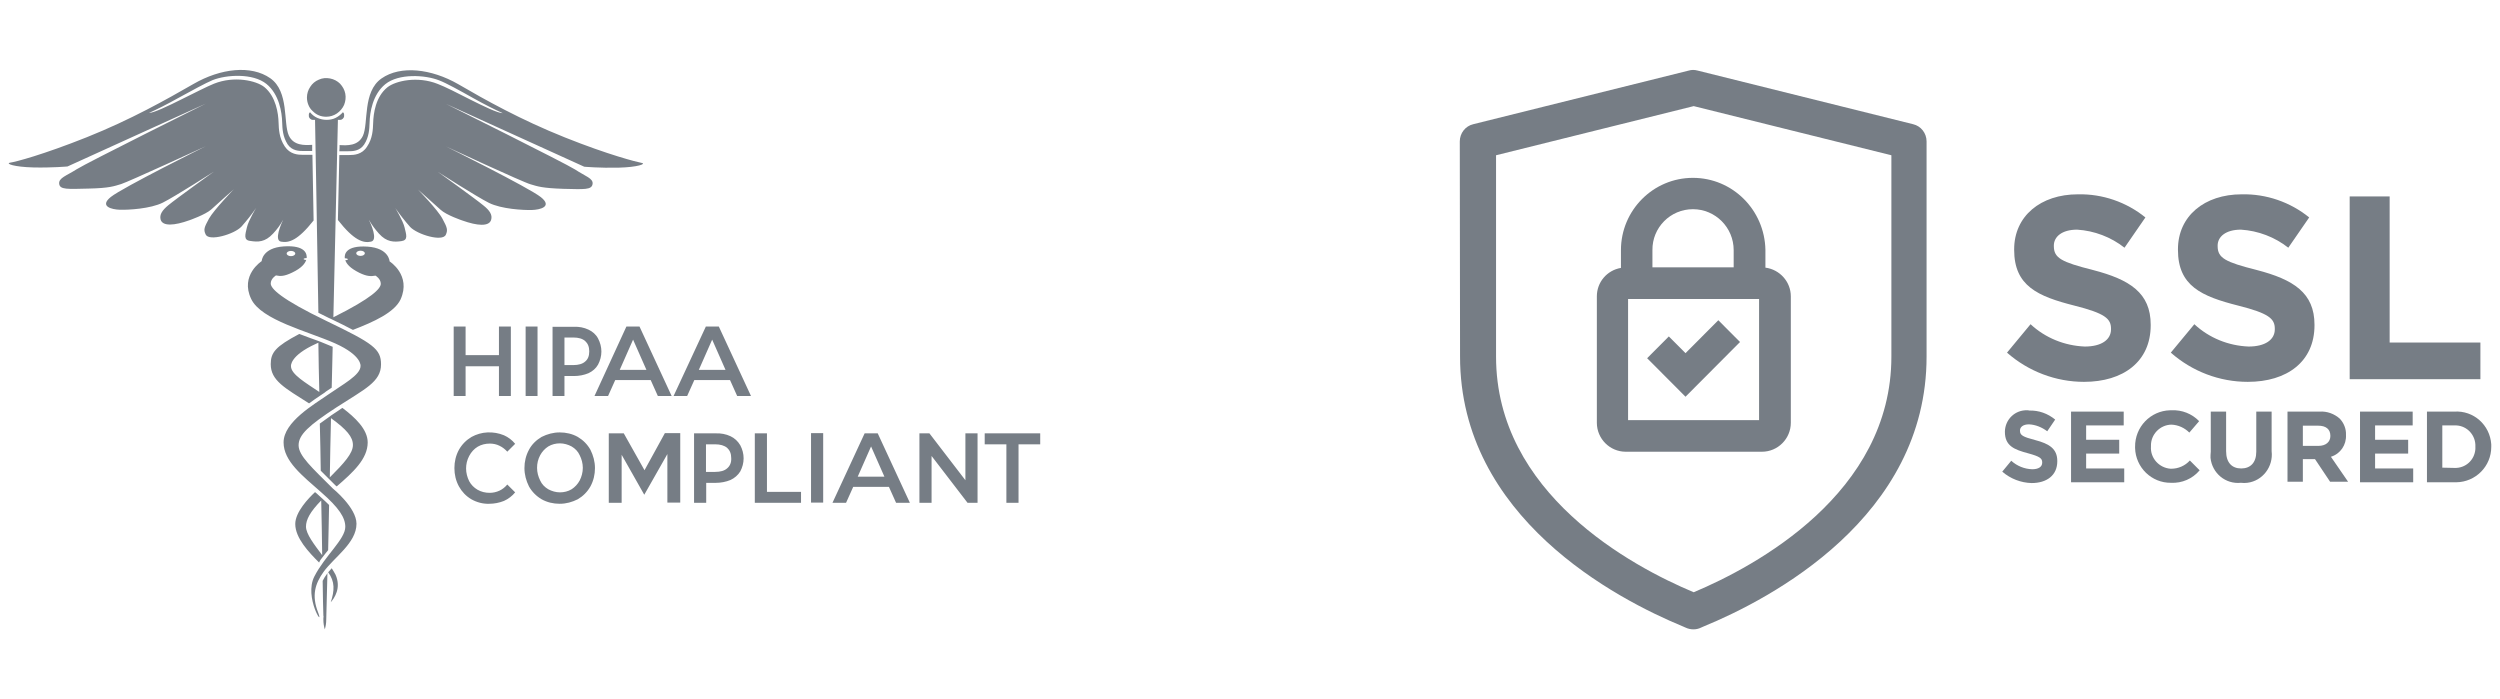 <svg width="143" height="40" viewBox="0 0 143 40" fill="none" xmlns="http://www.w3.org/2000/svg">
<g clip-path="url(#clip0_611_7206)">
<path d="M27.327 25.55C27.532 25.428 27.777 25.373 28.022 25.373C28.213 25.373 28.404 25.414 28.567 25.496C28.744 25.578 28.894 25.7 29.017 25.836L29.467 25.387C29.289 25.169 29.071 25.006 28.826 24.897C28.526 24.775 28.213 24.72 27.886 24.734C27.559 24.748 27.245 24.843 26.973 24.992C26.673 25.169 26.428 25.414 26.251 25.727C26.073 26.054 25.992 26.408 25.992 26.775C25.992 27.142 26.073 27.496 26.251 27.823C26.414 28.122 26.66 28.381 26.959 28.557C27.273 28.734 27.627 28.829 27.981 28.816C28.267 28.816 28.554 28.761 28.826 28.653C29.071 28.544 29.303 28.367 29.467 28.163L29.017 27.714C28.894 27.863 28.744 27.986 28.567 28.067C28.39 28.149 28.199 28.19 28.009 28.19C27.763 28.19 27.532 28.136 27.314 28.013C27.109 27.891 26.946 27.727 26.837 27.523C26.728 27.306 26.66 27.047 26.66 26.802C26.66 26.557 26.714 26.312 26.837 26.081C26.959 25.85 27.123 25.673 27.327 25.55ZM26.632 20.951H28.54V22.652H29.221V18.679H28.54V20.312H26.632V18.679H25.951V22.652H26.632V20.951ZM30.066 22.652H30.747V18.679H30.066V22.652ZM33.664 18.856C33.405 18.734 33.119 18.679 32.832 18.693H31.606V22.652H32.287V21.509H32.832C33.119 21.509 33.405 21.455 33.664 21.346C33.895 21.237 34.086 21.074 34.209 20.856C34.331 20.625 34.4 20.366 34.4 20.108C34.4 19.849 34.331 19.591 34.209 19.36C34.086 19.128 33.895 18.965 33.664 18.856ZM33.473 20.679C33.323 20.815 33.091 20.883 32.791 20.883H32.287V19.305H32.791C33.091 19.305 33.323 19.373 33.473 19.509C33.623 19.645 33.705 19.836 33.705 20.094C33.705 20.353 33.636 20.543 33.473 20.679ZM40.368 18.693L38.528 22.652H39.305L39.714 21.741H41.758L42.167 22.652H42.957L41.117 18.679H40.368V18.693ZM39.973 21.155L40.736 19.427L41.499 21.155H39.973ZM33.05 24.992C32.737 24.816 32.383 24.734 32.015 24.734C31.647 24.734 31.306 24.829 30.979 24.992C30.679 25.169 30.421 25.414 30.257 25.727C30.08 26.054 29.998 26.408 29.998 26.775C29.998 27.142 30.093 27.496 30.257 27.823C30.421 28.122 30.679 28.381 30.979 28.557C31.293 28.734 31.647 28.816 32.015 28.816C32.383 28.816 32.723 28.721 33.05 28.557C33.35 28.381 33.596 28.136 33.773 27.823C33.95 27.496 34.032 27.142 34.032 26.775C34.032 26.408 33.936 26.054 33.773 25.727C33.596 25.414 33.35 25.169 33.05 24.992ZM33.159 27.483C33.05 27.686 32.887 27.863 32.696 27.986C32.492 28.108 32.26 28.163 32.028 28.163C31.797 28.163 31.565 28.095 31.361 27.986C31.156 27.863 30.993 27.7 30.897 27.483C30.788 27.265 30.72 27.02 30.72 26.761C30.72 26.503 30.775 26.271 30.897 26.04C31.006 25.836 31.17 25.659 31.361 25.537C31.565 25.414 31.797 25.36 32.028 25.36C32.26 25.36 32.492 25.428 32.696 25.537C32.901 25.659 33.064 25.823 33.159 26.04C33.269 26.258 33.337 26.503 33.337 26.761C33.337 27.02 33.269 27.265 33.159 27.483ZM56.325 24.788V25.414H57.565V28.761H58.26V25.414H59.5V24.788H56.325ZM55.221 27.469L53.163 24.788H52.591V28.761H53.286V26.081L55.344 28.761H55.916V24.788H55.221V27.469ZM38.024 24.788L36.866 26.897L35.68 24.788H34.822V28.761H35.558V26.013L36.852 28.299L38.174 25.972V28.748H38.91V24.775H38.024V24.788ZM41.785 24.952C41.526 24.829 41.227 24.775 40.94 24.788H39.7V28.761H40.395V27.619H40.94C41.227 27.619 41.526 27.564 41.785 27.455C42.017 27.346 42.208 27.183 42.344 26.965C42.467 26.734 42.535 26.476 42.535 26.217C42.535 25.959 42.467 25.7 42.344 25.469C42.208 25.237 42.017 25.061 41.785 24.952ZM41.594 26.788C41.444 26.925 41.213 26.993 40.9 26.993H40.382V25.414H40.9C41.199 25.414 41.431 25.482 41.594 25.618C41.744 25.755 41.826 25.945 41.826 26.203C41.84 26.448 41.758 26.652 41.594 26.788ZM37.22 21.741L37.629 22.652H38.419L36.58 18.679H35.83L34.004 22.652H34.781L35.19 21.741H37.22ZM36.212 19.427L36.975 21.155H35.449L36.212 19.427ZM43.87 24.788H43.175V28.761H45.819V28.136H43.87V24.788ZM46.391 28.748H47.086V24.775H46.391V28.748ZM18.456 33.224C18.47 34.177 18.483 34.871 18.497 35.211C18.511 35.252 18.511 35.306 18.497 35.347C18.497 35.401 18.497 35.442 18.497 35.442C18.497 35.633 18.524 35.823 18.579 36C18.633 35.823 18.661 35.633 18.661 35.442C18.661 35.374 18.688 34.381 18.729 32.789C18.715 32.803 18.701 32.816 18.701 32.83C18.606 32.952 18.524 33.088 18.456 33.224ZM15.622 13.359C15.84 13.128 16.044 12.856 16.194 12.57C16.085 12.815 15.663 13.74 16.072 13.822C16.521 13.903 17.025 13.767 17.938 12.611C17.911 11.128 17.884 9.835 17.87 8.855H17.38C17.352 8.855 17.339 8.855 17.311 8.855C17.039 8.855 16.589 8.828 16.29 8.379C15.963 7.889 15.949 7.386 15.935 7.019C15.922 6.488 15.785 5.522 15.118 4.978C14.654 4.61 13.401 4.325 12.242 4.787C11.861 4.937 11.098 5.331 10.348 5.699C9.667 6.039 8.795 6.461 8.522 6.461C8.972 6.257 9.572 5.957 10.226 5.59C10.975 5.182 11.765 4.746 12.161 4.583C12.951 4.27 14.463 4.175 15.24 4.801C15.976 5.399 16.126 6.434 16.14 6.991C16.153 7.359 16.167 7.808 16.453 8.257C16.712 8.638 17.121 8.638 17.366 8.638H17.421H17.857C17.857 8.515 17.857 8.406 17.857 8.284C17.421 8.311 16.794 8.338 16.521 7.753C16.194 7.046 16.548 5.236 15.458 4.474C14.368 3.712 12.624 3.903 11.07 4.801C9.531 5.685 7.487 6.842 4.966 7.849C2.445 8.855 0.878 9.264 0.578 9.304C0.292 9.359 0.809 9.549 1.886 9.577C2.963 9.604 3.862 9.522 3.862 9.522L11.765 5.93C11.765 5.93 4.952 9.318 4.38 9.685C3.807 10.053 3.344 10.175 3.385 10.515C3.426 10.856 3.862 10.815 5.061 10.787C6.26 10.76 6.519 10.652 6.928 10.529C7.337 10.406 11.765 8.366 11.765 8.366C11.765 8.366 7.023 10.72 6.342 11.264C5.661 11.808 6.396 11.985 6.86 11.998C7.337 12.012 8.604 11.944 9.313 11.59C10.021 11.236 12.229 9.821 12.229 9.821C12.229 9.821 10.048 11.386 9.626 11.74C9.285 12.026 9.108 12.271 9.19 12.57C9.313 12.951 9.967 12.91 10.839 12.597C10.839 12.597 11.738 12.284 12.079 11.985C12.419 11.672 13.373 10.828 13.373 10.828C13.373 10.828 12.242 11.998 11.956 12.502C11.684 13.005 11.629 13.128 11.765 13.414C11.956 13.822 13.401 13.4 13.809 12.964C14.109 12.624 14.395 12.271 14.654 11.89C14.654 11.89 14.218 12.597 14.123 13.005C14.027 13.414 13.918 13.74 14.314 13.781C14.75 13.849 15.159 13.863 15.622 13.359ZM18.32 22.625C18.361 22.598 18.402 22.571 18.442 22.543C18.524 22.489 18.592 22.448 18.647 22.394C18.756 22.326 18.865 22.244 18.974 22.176C18.988 21.4 19.015 20.611 19.029 19.836C18.811 19.741 18.579 19.645 18.334 19.55C18.32 19.55 18.306 19.536 18.293 19.536C18.265 19.523 18.252 19.523 18.224 19.509C18.061 19.455 17.911 19.387 17.734 19.332C17.529 19.251 17.325 19.183 17.121 19.101C15.758 19.822 15.486 20.162 15.486 20.829C15.486 21.768 16.29 22.19 17.679 23.074C17.898 22.911 18.116 22.761 18.32 22.625ZM16.644 20.951C16.644 20.951 16.548 20.353 18.088 19.659C18.129 19.645 18.17 19.618 18.211 19.604C18.224 20.543 18.238 21.482 18.265 22.421C17.502 21.904 16.644 21.414 16.644 20.951ZM18.974 32.503C18.906 32.585 18.838 32.666 18.77 32.734C19.165 33.265 19.137 33.782 18.919 34.449C19.124 34.218 19.533 33.633 19.192 32.871C19.124 32.748 19.056 32.626 18.974 32.503ZM18.347 26.925C18.497 27.074 18.674 27.251 18.851 27.428C18.96 27.537 19.069 27.646 19.192 27.768C19.206 27.782 19.233 27.795 19.26 27.823C20.187 27.02 21.032 26.258 21.032 25.305C21.032 24.557 20.309 23.877 19.587 23.332C19.519 23.373 19.451 23.414 19.383 23.469C19.219 23.577 19.069 23.673 18.933 23.768C18.933 23.768 18.919 23.768 18.919 23.782C18.892 23.809 18.851 23.822 18.824 23.85C18.633 23.986 18.456 24.108 18.293 24.23C18.32 25.142 18.334 26.054 18.347 26.925ZM18.933 23.918C19.832 24.571 20.187 24.992 20.187 25.455C20.187 25.931 19.683 26.489 18.865 27.306C18.879 26.217 18.906 25.088 18.933 23.918ZM23.907 10.842C23.907 10.842 24.861 11.685 25.201 11.998C25.542 12.311 26.441 12.611 26.441 12.611C27.314 12.924 27.968 12.964 28.09 12.584C28.186 12.284 27.995 12.026 27.654 11.754C27.232 11.4 25.052 9.835 25.052 9.835C25.052 9.835 27.259 11.25 27.968 11.604C28.676 11.958 29.944 12.026 30.421 12.012C30.897 11.998 31.62 11.822 30.938 11.277C30.257 10.733 25.515 8.379 25.515 8.379C25.515 8.379 29.93 10.434 30.352 10.543C30.761 10.665 31.02 10.76 32.219 10.801C33.418 10.828 33.841 10.869 33.895 10.529C33.95 10.202 33.473 10.08 32.901 9.699C32.328 9.332 25.515 5.944 25.515 5.944L33.418 9.536C33.418 9.536 34.318 9.617 35.394 9.59C36.471 9.563 36.989 9.372 36.702 9.318C36.416 9.264 34.836 8.869 32.315 7.862C29.794 6.855 27.75 5.712 26.21 4.814C24.67 3.93 22.912 3.726 21.822 4.488C20.732 5.25 21.086 7.046 20.759 7.767C20.486 8.352 19.86 8.325 19.424 8.298C19.424 8.406 19.424 8.529 19.41 8.651H19.86H19.914C20.16 8.651 20.568 8.651 20.827 8.27C21.113 7.835 21.127 7.372 21.141 7.005C21.154 6.447 21.304 5.413 22.04 4.814C22.817 4.188 24.329 4.284 25.12 4.597C25.515 4.746 26.305 5.182 27.055 5.604C27.709 5.971 28.308 6.27 28.758 6.474C28.472 6.474 27.613 6.053 26.932 5.712C26.196 5.331 25.433 4.95 25.038 4.801C23.88 4.338 22.626 4.624 22.163 4.991C21.481 5.535 21.359 6.502 21.345 7.032C21.331 7.4 21.318 7.917 20.991 8.393C20.705 8.842 20.255 8.869 19.969 8.869C19.942 8.869 19.928 8.869 19.901 8.869H19.41C19.383 9.849 19.355 11.128 19.328 12.584C20.255 13.767 20.786 13.917 21.222 13.822C21.631 13.74 21.222 12.815 21.1 12.57C21.263 12.856 21.454 13.114 21.672 13.359C22.122 13.863 22.544 13.849 22.953 13.794C23.362 13.74 23.239 13.427 23.144 13.019C23.048 12.611 22.612 11.903 22.612 11.903C22.871 12.271 23.157 12.638 23.457 12.978C23.866 13.414 25.31 13.849 25.501 13.427C25.624 13.155 25.583 13.019 25.31 12.515C25.052 12.012 23.907 10.842 23.907 10.842ZM18.661 6.678C18.879 6.678 19.097 6.61 19.274 6.488C19.451 6.365 19.601 6.189 19.683 5.998C19.764 5.794 19.792 5.576 19.751 5.359C19.71 5.141 19.601 4.95 19.451 4.787C19.301 4.637 19.097 4.529 18.879 4.488C18.661 4.447 18.442 4.461 18.238 4.556C18.034 4.637 17.857 4.787 17.748 4.964C17.625 5.141 17.557 5.359 17.557 5.576C17.557 5.726 17.584 5.862 17.639 5.998C17.693 6.134 17.775 6.257 17.884 6.352C17.993 6.461 18.102 6.542 18.238 6.597C18.361 6.651 18.511 6.678 18.661 6.678ZM22.285 14.951C22.285 14.951 22.258 14.189 21.018 14.107C19.751 14.026 19.696 14.57 19.723 14.774C19.819 14.774 19.901 14.801 19.901 14.829C19.901 14.856 19.832 14.883 19.751 14.883C19.819 15.087 20.01 15.332 20.555 15.604C21.004 15.822 21.222 15.808 21.481 15.767C21.481 15.767 21.781 15.944 21.781 16.23C21.781 16.502 21.304 17.033 19.069 18.148C19.206 12.134 19.328 6.855 19.328 6.855H19.465C19.519 6.855 19.574 6.828 19.614 6.787C19.655 6.746 19.683 6.692 19.683 6.638V6.57C19.683 6.542 19.683 6.515 19.669 6.488C19.655 6.461 19.642 6.434 19.614 6.42C19.492 6.556 19.355 6.665 19.192 6.746C19.029 6.828 18.851 6.855 18.674 6.855C18.497 6.855 18.32 6.814 18.156 6.746C17.993 6.678 17.843 6.556 17.734 6.42C17.707 6.447 17.693 6.461 17.679 6.488C17.666 6.515 17.666 6.542 17.666 6.57V6.638C17.666 6.692 17.693 6.746 17.734 6.787C17.775 6.828 17.829 6.855 17.884 6.855H18.02C18.02 6.855 18.116 11.985 18.211 17.89C18.402 17.985 18.592 18.081 18.811 18.189C18.838 18.203 18.879 18.217 18.906 18.23C19.41 18.475 19.832 18.679 20.187 18.87C21.386 18.407 22.558 17.876 22.912 17.128C23.539 15.74 22.285 14.951 22.285 14.951ZM20.623 14.638C20.486 14.638 20.378 14.57 20.378 14.488C20.378 14.407 20.486 14.339 20.623 14.339C20.759 14.339 20.868 14.407 20.868 14.488C20.868 14.57 20.759 14.638 20.623 14.638ZM18.456 31.864C18.565 31.728 18.661 31.592 18.77 31.469C18.783 30.694 18.811 29.823 18.824 28.884C18.688 28.748 18.538 28.612 18.374 28.462C18.32 28.421 18.279 28.367 18.224 28.326C18.156 28.258 18.088 28.204 18.02 28.149C17.639 28.503 16.889 29.292 16.889 29.972C16.889 30.775 17.666 31.592 18.252 32.177C18.306 32.054 18.374 31.959 18.456 31.864ZM18.374 28.625C18.402 29.782 18.415 30.843 18.429 31.755C17.979 31.156 17.502 30.544 17.502 30.122C17.502 29.727 17.734 29.279 18.374 28.625ZM18.688 18.366C16.031 17.087 15.486 16.502 15.486 16.216C15.486 15.931 15.785 15.754 15.785 15.754C16.044 15.808 16.262 15.808 16.712 15.591C17.257 15.332 17.448 15.073 17.516 14.869C17.434 14.869 17.366 14.842 17.366 14.815C17.366 14.788 17.448 14.761 17.543 14.761V14.747C17.557 14.543 17.489 14.012 16.235 14.094C14.995 14.175 14.968 14.937 14.968 14.937C14.968 14.937 13.714 15.74 14.368 17.101C14.94 18.312 17.625 18.951 19.178 19.645C20.718 20.339 20.623 20.938 20.623 20.938C20.623 21.455 19.587 21.999 18.77 22.571C17.952 23.142 16.221 24.135 16.221 25.305C16.221 26.38 17.298 27.21 18.347 28.136C19.41 29.061 19.751 29.619 19.751 30.136C19.751 30.843 18.579 31.796 17.979 32.979C17.38 34.163 18.565 36 18.197 35.034C17.816 34.068 18.02 33.388 18.511 32.707C19.11 31.877 20.391 31.061 20.391 29.959C20.391 29.034 19.042 27.945 19.042 27.945C17.843 26.748 17.08 26.067 17.08 25.469C17.08 24.87 17.652 24.339 19.26 23.292C20.855 22.258 21.795 21.849 21.795 20.843C21.795 19.958 21.345 19.645 18.688 18.366ZM16.644 14.352C16.78 14.352 16.889 14.42 16.889 14.502C16.889 14.584 16.78 14.652 16.644 14.652C16.508 14.652 16.398 14.584 16.398 14.502C16.398 14.42 16.508 14.352 16.644 14.352ZM49.457 24.788L47.617 28.761H48.394L48.803 27.85H50.847L51.256 28.761H52.046L50.206 24.788H49.457ZM49.062 27.265L49.825 25.537L50.588 27.265H49.062Z" fill="#767D85"/>
</g>
<g clip-path="url(#clip1_611_7206)">
<path d="M114.801 20.171L116.148 18.545C116.996 19.335 118.101 19.776 119.251 19.822C120.19 19.822 120.75 19.442 120.75 18.834V18.803C120.75 18.226 120.401 17.922 118.661 17.482C116.557 16.95 115.21 16.357 115.21 14.291V14.26C115.21 12.361 116.723 11.115 118.858 11.115C120.265 11.085 121.627 11.556 122.717 12.437L121.522 14.169C120.75 13.561 119.796 13.197 118.812 13.136C117.934 13.136 117.48 13.546 117.48 14.047V14.078C117.48 14.762 117.919 14.99 119.72 15.445C121.824 15.992 123.02 16.752 123.02 18.576V18.606C123.02 20.688 121.446 21.842 119.206 21.842C117.601 21.842 116.027 21.25 114.801 20.171Z" fill="#767D85"/>
<path d="M124.17 20.171L125.517 18.545C126.365 19.335 127.47 19.776 128.62 19.822C129.559 19.822 130.119 19.442 130.119 18.834V18.803C130.119 18.226 129.771 17.922 128.03 17.482C125.926 16.95 124.579 16.357 124.579 14.291V14.26C124.579 12.361 126.093 11.115 128.227 11.115C129.634 11.085 130.997 11.556 132.086 12.437L130.891 14.169C130.119 13.561 129.165 13.197 128.181 13.136C127.303 13.136 126.849 13.546 126.849 14.047V14.078C126.849 14.762 127.288 14.99 129.09 15.445C131.193 15.992 132.389 16.752 132.389 18.576V18.606C132.389 20.688 130.815 21.842 128.575 21.842C126.955 21.842 125.396 21.25 124.17 20.171Z" fill="#767D85"/>
<path d="M134.402 11.236H136.688V19.593H141.879V21.69H134.402V11.236Z" fill="#767D85"/>
<path d="M114.529 26.978L115.043 26.355C115.376 26.659 115.8 26.826 116.239 26.841C116.602 26.841 116.814 26.705 116.814 26.462V26.446C116.814 26.218 116.678 26.112 116.012 25.93C115.21 25.717 114.68 25.504 114.68 24.699V24.684C114.695 23.985 115.27 23.438 115.967 23.468C115.997 23.468 116.042 23.468 116.073 23.483C116.617 23.468 117.132 23.651 117.556 24L117.102 24.669C116.799 24.441 116.436 24.289 116.057 24.273C115.724 24.273 115.543 24.425 115.543 24.623V24.638C115.543 24.896 115.709 24.988 116.406 25.17C117.223 25.383 117.677 25.671 117.677 26.37V26.386C117.677 27.191 117.072 27.631 116.209 27.631C115.603 27.616 114.998 27.388 114.529 26.978Z" fill="#767D85"/>
<path d="M118.464 23.544H121.476V24.334H119.327V25.155H121.219V25.945H119.327V26.796H121.506V27.586H118.464V23.544Z" fill="#767D85"/>
<path d="M122.127 25.565C122.112 24.425 123.005 23.499 124.125 23.468C124.155 23.468 124.185 23.468 124.216 23.468C124.806 23.438 125.381 23.666 125.79 24.091L125.23 24.744C124.957 24.471 124.594 24.304 124.201 24.289C123.55 24.304 123.02 24.851 123.035 25.504C123.035 25.52 123.035 25.535 123.035 25.535V25.55C122.99 26.203 123.504 26.765 124.155 26.811C124.17 26.811 124.185 26.811 124.201 26.811C124.594 26.811 124.988 26.644 125.26 26.34L125.82 26.902C125.411 27.388 124.806 27.647 124.185 27.616C123.065 27.631 122.157 26.735 122.127 25.626C122.127 25.611 122.127 25.595 122.127 25.565Z" fill="#767D85"/>
<path d="M126.456 25.839V23.544H127.334V25.808C127.334 26.462 127.667 26.796 128.197 26.796C128.726 26.796 129.059 26.462 129.059 25.839V23.544H129.937V25.808C130.043 26.689 129.423 27.51 128.545 27.616C128.424 27.631 128.302 27.631 128.181 27.616C127.303 27.707 126.532 27.069 126.441 26.188C126.441 26.082 126.441 25.96 126.456 25.839Z" fill="#767D85"/>
<path d="M130.845 23.544H132.677C133.101 23.514 133.524 23.666 133.842 23.954C134.069 24.198 134.205 24.532 134.19 24.866V24.881C134.221 25.444 133.872 25.96 133.328 26.127L134.311 27.556H133.282L132.419 26.264H131.723V27.556H130.845V23.544ZM132.616 25.504C133.04 25.504 133.297 25.276 133.297 24.942V24.927C133.297 24.547 133.04 24.349 132.601 24.349H131.723V25.504H132.616Z" fill="#767D85"/>
<path d="M134.993 23.544H138.005V24.334H135.855V25.155H137.747V25.945H135.855V26.796H138.035V27.586H134.993V23.544Z" fill="#767D85"/>
<path d="M138.822 23.544H140.381C141.486 23.468 142.424 24.304 142.5 25.413C142.5 25.459 142.5 25.504 142.5 25.55V25.565C142.5 26.674 141.607 27.571 140.502 27.586C140.457 27.586 140.411 27.586 140.381 27.586H138.822V23.544ZM140.381 26.765C141.017 26.796 141.546 26.325 141.592 25.687C141.592 25.641 141.592 25.611 141.592 25.565V25.55C141.622 24.912 141.138 24.365 140.502 24.334C140.457 24.334 140.426 24.334 140.381 24.334H139.7V26.75L140.381 26.765Z" fill="#767D85"/>
<path d="M83.515 20.399C83.515 29.592 92.445 34.256 96.275 35.837L96.411 35.897C96.699 36.034 97.032 36.034 97.304 35.897L97.44 35.837C101.285 34.256 110.2 29.592 110.2 20.399V8.091C110.2 7.62 109.882 7.21 109.428 7.104L97.092 4.034C96.926 3.989 96.759 3.989 96.608 4.034L84.272 7.104C83.818 7.21 83.5 7.62 83.5 8.091M108.187 20.399C108.187 28.224 100.422 32.388 96.88 33.877C93.323 32.388 85.574 28.224 85.574 20.399V8.881L96.88 6.07L108.187 8.881V20.399Z" fill="#767D85"/>
<path d="M96.835 10.173C94.564 10.173 92.718 12.027 92.718 14.306V15.324C91.916 15.461 91.34 16.144 91.34 16.95V24.182C91.34 25.094 92.082 25.839 92.99 25.839H100.785C101.693 25.839 102.435 25.094 102.435 24.182V16.95C102.435 16.114 101.799 15.415 100.982 15.309V14.291C100.937 12.011 99.105 10.173 96.835 10.173ZM96.835 11.966C98.121 11.966 99.166 13.014 99.166 14.306V15.293H94.519V14.306C94.504 13.014 95.548 11.966 96.835 11.966ZM100.619 24.03H93.126V17.102H100.619V24.03ZM98.288 18.317L99.529 19.563L96.411 22.693L94.216 20.49L95.457 19.244L96.411 20.201L98.288 18.317Z" fill="#767D85"/>
</g>
<defs>
<clipPath id="clip0_611_7206">
<rect width="59" height="32" fill="white" transform="translate(0.5 4)"/>
</clipPath>
<clipPath id="clip1_611_7206">
<rect width="59" height="32" fill="white" transform="translate(83.5 4)"/>
</clipPath>
</defs>
</svg>
